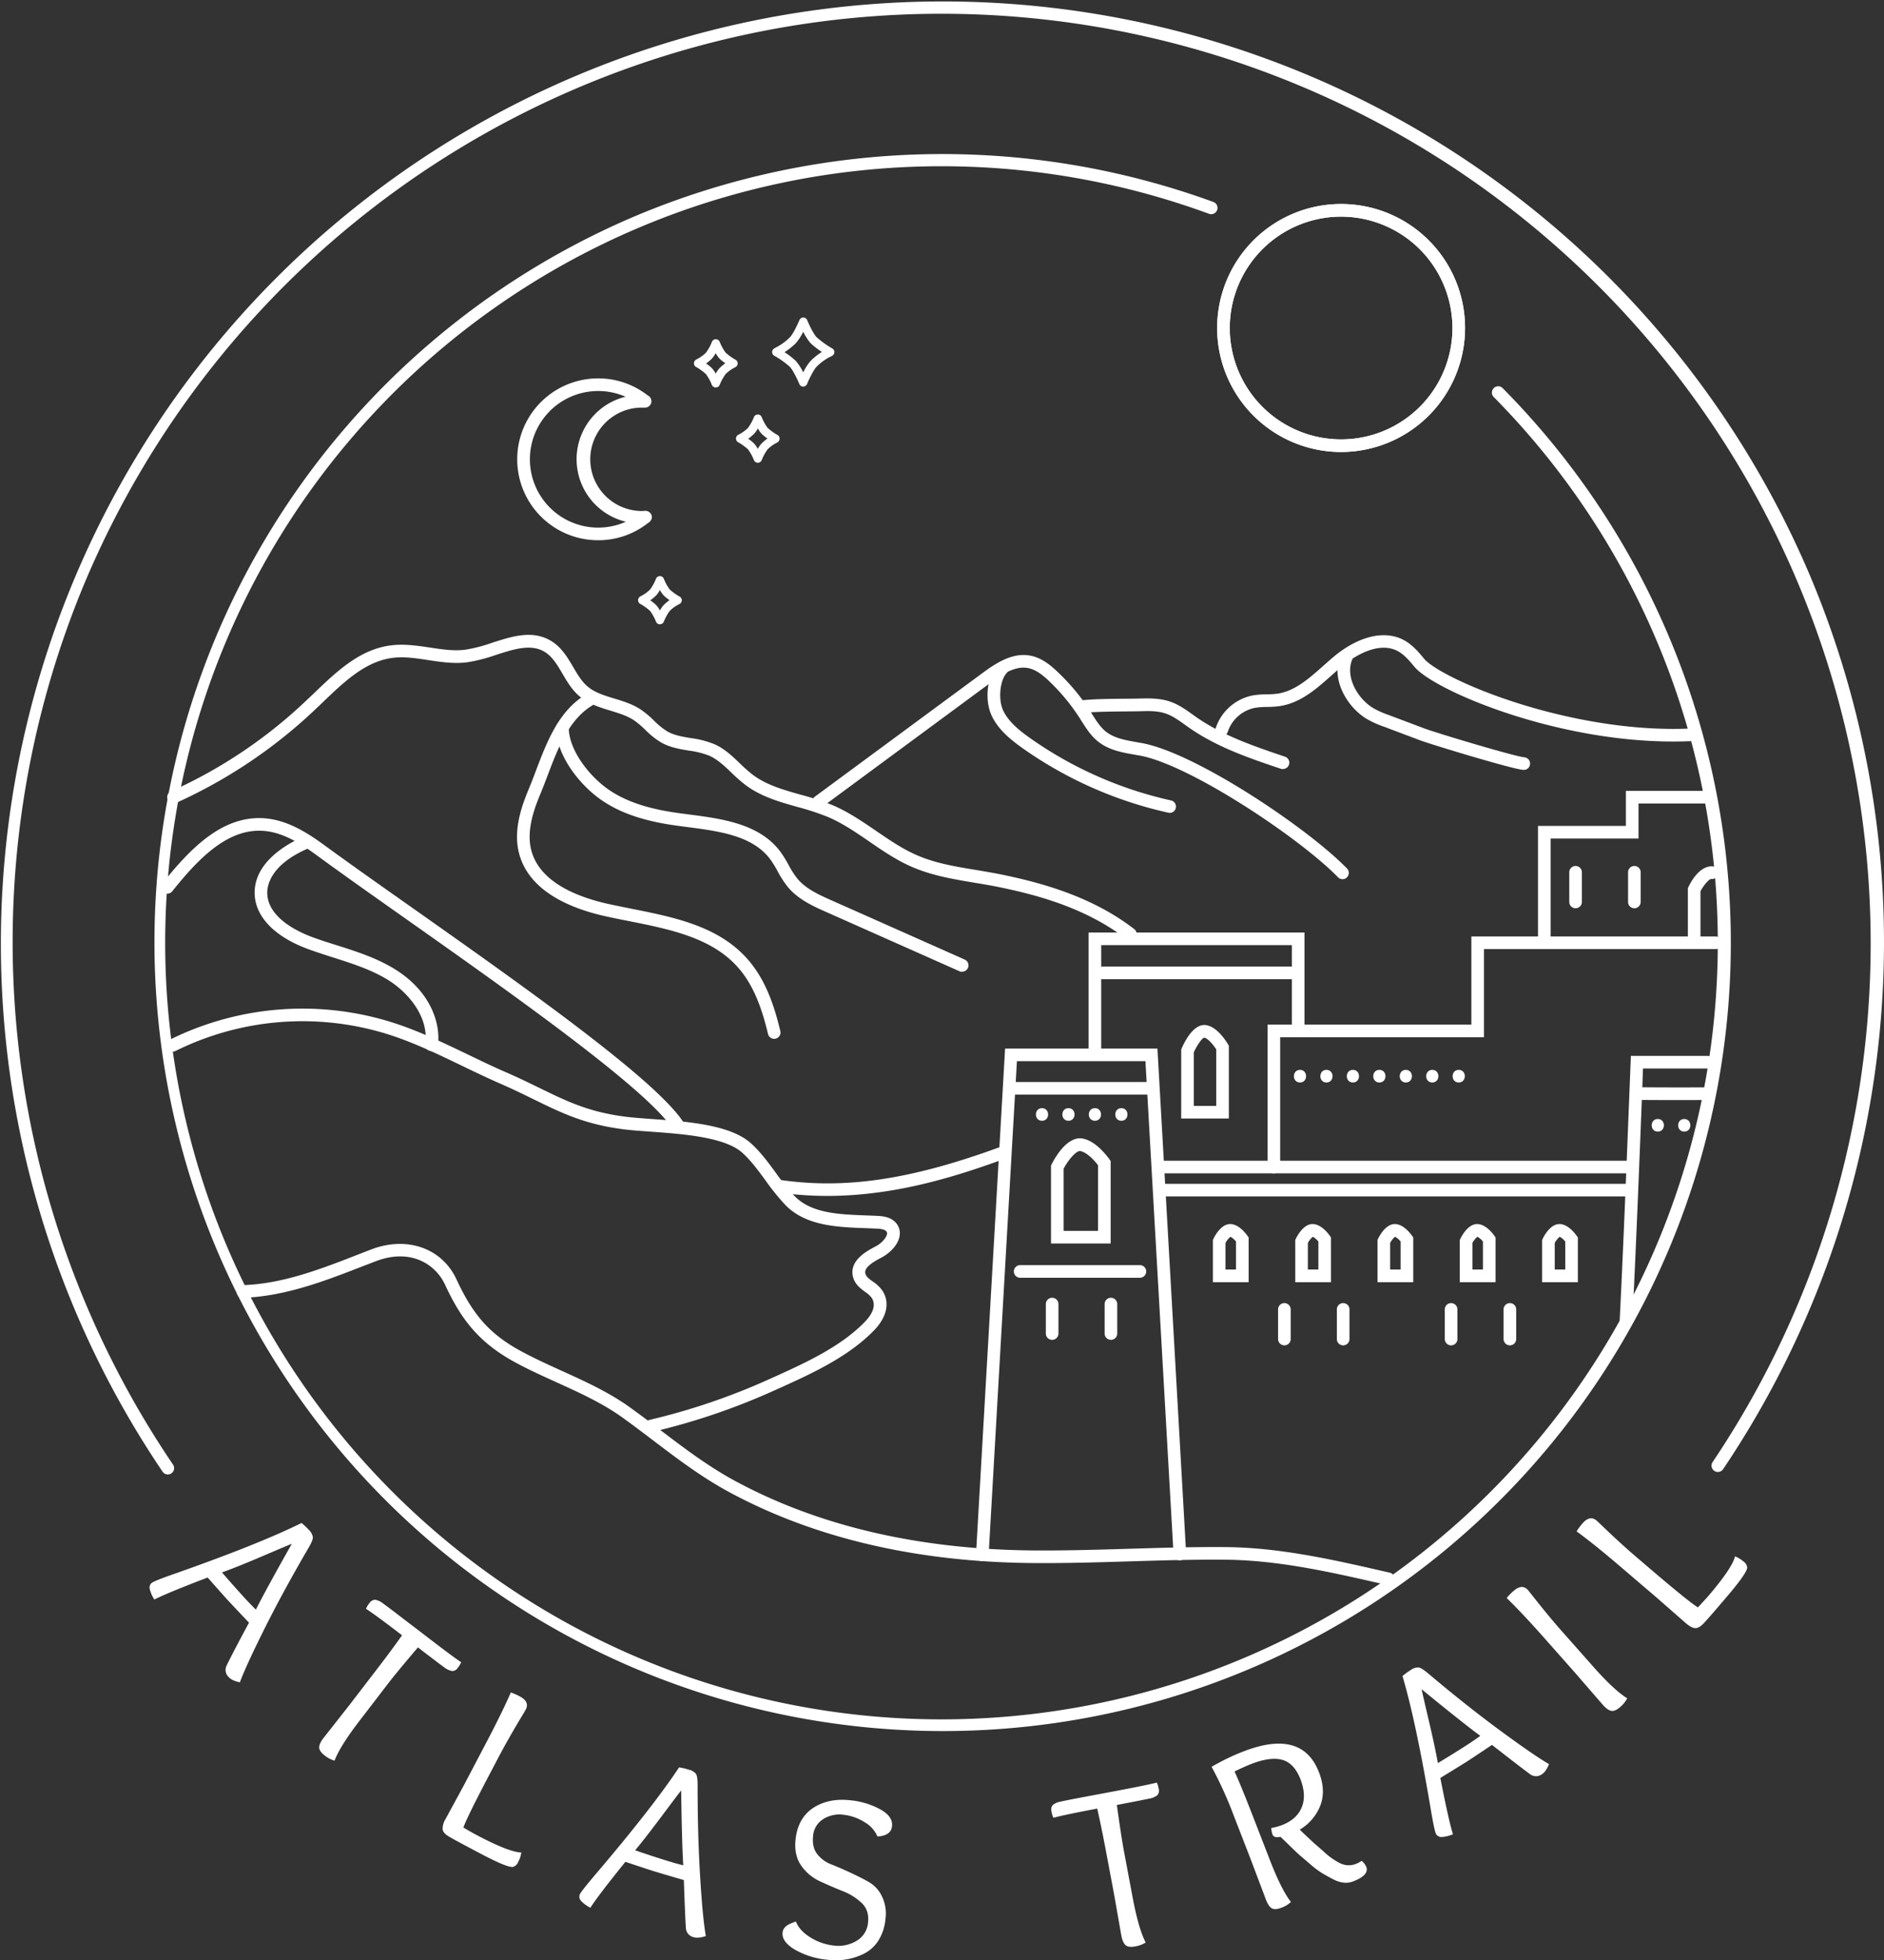 <?xml version="1.0" encoding="UTF-8"?>
<svg xmlns="http://www.w3.org/2000/svg" viewBox="0 0 896 931.94">
  <rect x="0" y="0" width="896" height="931.94" fill="#333333" stroke="none"/>
  <defs>
    <style>.cls-1{fill:#fff;}</style>
  </defs>
  <g id="logo">
    <path class="cls-1" d="M118.42,771.46q-8.64-9.11-10.45-11.09T98.75,750q-19,7.24-25.35,10.45a15.8,15.8,0,0,1-2.19-5,2.94,2.94,0,0,1,.83-2.81c.75-.69,5-2.36,12.63-5q38.89-13.74,58.75-23.57a32.06,32.06,0,0,1,3.5,3.33,5.94,5.94,0,0,1,1.87,3.45q.06,1.47-2.09,5.1-12,20.56-20.87,38.32t-11.75,25.56q-3.77-.79-5.28-2.45a4.69,4.69,0,0,1-1-5.59Q110.39,786.4,118.42,771.46Zm3.28-6.2q4.78-9.54,17.08-31.28-2.58,1-14,5.89t-19.21,7.71q5.73,6.6,9.74,11T121.7,765.26Z"></path>
    <path class="cls-1" d="M153.91,826.22l12.26-15.59,13.64-17.76q6.34-8.26,11.4-15.4-12.61-9.69-17.15-12.6a10.84,10.84,0,0,1,1.64-2.7,3.28,3.28,0,0,1,2.71-1.59,7.91,7.91,0,0,1,3.61,1.64q2.21,1.56,9.48,7.15l10.48,8q14,10.77,17.35,12.9a10.33,10.33,0,0,1-1.61,2.64,3.15,3.15,0,0,1-2.67,1.55,8.72,8.72,0,0,1-3.88-1.84q-2.46-1.75-12.41-9.4-10.38,12.22-14.13,17.11l-13.71,17.86q-9.21,12-11.82,18.88a13.11,13.11,0,0,1-4.72-2.5q-2.58-2-2.58-3.81T153.91,826.22Z"></path>
    <path class="cls-1" d="M211.8,865l8.92-16.44L231.52,828q7.36-14,11.42-23.35a27.51,27.51,0,0,1,4.22,1.84q4.84,2.55,2.87,6.32-.32.6-2.29,3.86-6,10-10.2,17.92l-4.69,8.92Q222,864.14,220.39,868.87c2.7,1.59,4.85,2.81,6.44,3.64q15.45,8.15,21.11,8.21a14.23,14.23,0,0,1-1.47,4.48,4.12,4.12,0,0,1-2.38,2.36q-2.46.6-15.15-6.08t-15.43-8.32q-2.74-1.63-3-3.42A8.42,8.42,0,0,1,211.8,865Z"></path>
    <path class="cls-1" d="M325.23,893.85q-12-3.52-14.61-4.33t-13.19-4.35Q284.62,901,280.78,907a15.94,15.94,0,0,1-4.44-3.26,3,3,0,0,1-.7-2.86q.47-1.44,8.39-10.7,26.7-31.44,38.93-49.92a30.51,30.51,0,0,1,4.69,1.12,5.94,5.94,0,0,1,3.36,2q.78,1.25.76,5.46,0,23.8,1.22,43.62t2.7,28q-3.66,1.2-5.8.54a4.7,4.7,0,0,1-3.69-4.32Q325.8,910.8,325.23,893.85Zm-.28-7q-.66-10.65-1-35.62-1.73,2.16-9.19,12.15T302.07,879.7q8.28,2.82,13.94,4.58T325,886.84Z"></path>
    <path class="cls-1" d="M417.31,873.13a14.43,14.43,0,0,0-6.12-6.81,23.51,23.51,0,0,0-10.09-3.53,14.35,14.35,0,0,0-9.64,2.1,10.31,10.31,0,0,0-4.77,8c-.38,3.53.26,6.38,1.94,8.55a15.33,15.33,0,0,0,6.61,4.9q4.11,1.62,8.93,3.85t8.86,4.47a15.7,15.7,0,0,1,6.4,6.9,18.81,18.81,0,0,1,1.69,10.77,23.28,23.28,0,0,1-3.38,10.28,17.39,17.39,0,0,1-6.77,6.19,30.21,30.21,0,0,1-17.28,2.94A38.33,38.33,0,0,1,378,926.9q-6.3-3.79-5.81-8.13.27-2.57,3.26-4c.63-.3,1.65-.72,3.06-1.24q1.67,4.35,6.89,7.57a26.62,26.62,0,0,0,11.18,3.88,16.74,16.74,0,0,0,10.78-2.25,11,11,0,0,0,5.46-8.7q.65-5.79-3-9.28a27.55,27.55,0,0,0-9.06-5.67q-5.46-2.19-10.87-4.69A21.86,21.86,0,0,1,381,886.9q-3.45-4.95-2.64-12.41,1.13-10.23,8.46-15t17.8-3.57a37.15,37.15,0,0,1,13.9,4.23q6.22,3.39,5.71,8.07Q423.78,872.73,417.31,873.13Z"></path>
    <path class="cls-1" d="M533.28,920.14l-3.44-19.52-4.14-22q-1.94-10.25-3.88-18.76-15.63,2.94-20.83,4.37a11.07,11.07,0,0,1-.91-3,3.27,3.27,0,0,1,.62-3.08,7.76,7.76,0,0,1,3.63-1.59q2.63-.62,11.65-2.31l13-2.44q17.38-3.27,21.18-4.33a10.78,10.78,0,0,1,.9,3,3.2,3.2,0,0,1-.63,3,8.63,8.63,0,0,1-4,1.66q-3,.66-15.28,3Q533.37,874,534.51,880l4.16,22.13q2.8,14.85,6.19,21.4a13.18,13.18,0,0,1-5,1.85c-2.13.4-3.65.2-4.57-.62S533.71,922.42,533.28,920.14Z"></path>
    <path class="cls-1" d="M602,903l-7-18.56-8.1-20.88A189.07,189.07,0,0,0,576.22,840a104.62,104.62,0,0,1,15.07-7.29q28-10.86,36,9.91,3.33,8.57.68,15.66a23,23,0,0,1-9.81,11.56q0,.11,3.27,3.17c2.16,2.05,3.62,3.4,4.4,4.06s2,1.74,3.72,3.24a32.89,32.89,0,0,0,7.5,5.38,9.27,9.27,0,0,0,7.86.44,16.36,16.36,0,0,0,2.69-1.41,7.89,7.89,0,0,1,2.16,2.77q1.55,4-6.29,7-4.29,1.66-9.56-1.09c-1.92-1-3.57-1.94-5-2.76a42,42,0,0,1-5.6-4.19q-3.5-3-5-4.27t-5.12-4.85c-2.45-2.38-3.86-3.73-4.23-4.07-2.05.48-3.33.09-3.81-1.16a11.83,11.83,0,0,1-.57-3,30.61,30.61,0,0,0,5.11-1.39q7-2.72,9.36-8.38T618.52,846q-3-7.73-8.66-9.31t-14.74,1.94q-3.35,1.3-8,3.58,2.76,5.9,8.68,21.14l8.15,21q5.47,14.1,10,19.91a13.33,13.33,0,0,1-4.58,2.74c-2,.78-3.56.86-4.6.22S602.81,905.12,602,903Z"></path>
    <path class="cls-1" d="M709.56,829.58q-10.44,7-12.7,8.41T685,845.29q3.9,20,6,26.77a16,16,0,0,1-5.35,1.3,3,3,0,0,1-2.63-1.31q-.82-1.27-2.81-13.3-6.91-40.66-13.21-61.91A32.34,32.34,0,0,1,670.9,794a5.91,5.91,0,0,1,3.72-1.25c1,.13,2.52,1.11,4.67,2.92q18.21,15.35,34.2,27.11t23.18,15.93c-.95,2.39-2.06,4-3.32,4.79a4.7,4.7,0,0,1-5.68,0Q722.92,840,709.56,829.58Zm-5.55-4.3q-8.58-6.33-27.9-22.15.54,2.72,3.4,14.85t4.32,20.24q7.49-4.53,12.48-7.73T704,825.28Z"></path>
    <path class="cls-1" d="M762.21,810.44l-13-15-14.85-16.77q-10.47-11.82-17.81-18.93a26.31,26.31,0,0,1,3.22-3.3c2.73-2.42,5.05-2.57,6.93-.45.29.33,1.23,1.5,2.8,3.5q7.22,9.16,13.16,15.88l14.92,16.85q10,11.32,16.29,15.2a13.25,13.25,0,0,1-3.35,4.16q-2.43,2.14-4.23,1.8T762.21,810.44Z"></path>
    <path class="cls-1" d="M801.78,771.72,787.71,759.4l-17.63-15.06q-12-10.25-20.27-16.27a26,26,0,0,1,2.73-3.71q3.56-4.18,6.8-1.41c.34.29,1.42,1.31,3.26,3.08q8.42,8.07,15.23,13.89l7.67,6.55q17.71,15.12,22,17.73c2.15-2.29,3.8-4.11,5-5.47q11.34-13.29,12.66-18.8a14.68,14.68,0,0,1,4,2.43,4.13,4.13,0,0,1,1.78,2.84q0,2.53-9.27,13.44t-11.51,13.22q-2.21,2.31-4,2.18C804.94,774,803.49,773.17,801.78,771.72Z"></path>
    <path class="cls-1" d="M448.08,823A375,375,0,0,1,302.17,102.71,376.26,376.26,0,0,1,577,96a3,3,0,1,1-2.07,5.63,369.2,369.2,0,1,0,135.59,87.25,3,3,0,1,1,4.26-4.21A374.74,374.74,0,0,1,448.08,823Z"></path>
    <path class="cls-1" d="M393.5,568.57a162.15,162.15,0,0,1-22.92-1.6,3,3,0,1,1,.84-5.94c30.8,4.37,61.69-.23,103.28-15.37a3,3,0,1,1,2.05,5.64C452.56,560.1,424.43,568.57,393.5,568.57Z"></path>
    <path class="cls-1" d="M309.5,681a3,3,0,0,1-.68-5.92,311.12,311.12,0,0,0,57-19.37l1.49-.67c15.18-6.84,32.4-14.6,44-26.6,2.84-2.93,5.72-7.24,3.38-11.21a11.76,11.76,0,0,0-3.21-3c-2.33-1.71-5.25-3.85-5.95-7.85-1.3-7.46,7-11.75,10.92-13.81,2.64-1.37,5-3.9,5.37-5.76a1.54,1.54,0,0,0-.34-1.44c-.78-.93-2.73-1.16-4.72-1.25-1.75-.09-3.53-.16-5.33-.22-13.24-.49-28.23-1.05-37.91-11a109.8,109.8,0,0,1-9.58-11.86c-3.49-4.75-6.78-9.24-10.93-13-8.28-7.48-28.56-8.93-43.37-10-4.77-.34-9.29-.66-13-1.13-18.41-2.35-29.12-7.57-42.67-14.18-4.93-2.41-10-4.9-16-7.52-6.19-2.7-12.37-5.67-18.34-8.55-11.14-5.37-22.65-10.92-34.51-14.73a136,136,0,0,0-101.63,7.72,3,3,0,1,1-2.68-5.37,142.14,142.14,0,0,1,106.15-8.06c12.25,3.94,24,9.58,35.28,15,5.92,2.85,12,5.8,18.13,8.45s11.3,5.19,16.28,7.62c13.06,6.37,23.37,11.4,40.8,13.62,3.55.46,8,.77,12.67,1.11,16.55,1.18,37.15,2.65,47,11.52,4.61,4.17,8.24,9.12,11.74,13.9a103.75,103.75,0,0,0,9.05,11.22c8,8.23,21.13,8.71,33.83,9.18,1.83.07,3.64.13,5.41.22,2.25.12,6.44.33,9,3.39a7.46,7.46,0,0,1,1.63,6.48c-.85,4.24-4.87,8-8.48,9.91-4.12,2.13-8.26,4.69-7.78,7.45.28,1.54,1.54,2.54,3.59,4a16.43,16.43,0,0,1,4.82,4.74c3.29,5.55,1.75,12.27-4.23,18.44-12.42,12.82-30.19,20.82-45.87,27.89l-1.49.67a316.79,316.79,0,0,1-58.06,19.74A3.23,3.23,0,0,1,309.5,681Z"></path>
    <path class="cls-1" d="M323,539a3,3,0,0,1-2.57-1.46C309.22,518.86,244.79,473.38,193,436.83c-15.63-11-30.39-21.45-42.21-30.09-7.92-5.8-16.56-11.24-26-11.75-16.73-.92-30.48,13.25-42.83,28.7a3,3,0,1,1-4.68-3.75c13.35-16.7,28.35-32,47.84-30.94,11,.6,20.56,6.55,29.23,12.89,11.78,8.62,26.53,19,42.13,30,55,38.79,117.23,82.76,129.09,102.53a3,3,0,0,1-1,4.11A3,3,0,0,1,323,539Z"></path>
    <path class="cls-1" d="M205.21,499.69l-.43,0a3,3,0,0,1-2.54-3.4c1.81-12.52-7.8-24.42-18.12-30.65-7.83-4.73-16.5-7.5-25.67-10.43-4-1.28-8.19-2.61-12.24-4.11-15.69-5.83-24.84-15.37-25.1-26.19-.35-14.95,15.44-23.65,22.24-26.69a3,3,0,1,1,2.45,5.48C128.66,411.33,127,421,127.11,424.74c.28,11.69,14.91,18.37,21.19,20.7,3.91,1.46,8,2.76,12,4,9.1,2.9,18.51,5.91,26.94,11,17.82,10.76,22.43,26.47,21,36.65A3,3,0,0,1,205.21,499.69Z"></path>
    <path class="cls-1" d="M537.71,447.22a3,3,0,0,1-1.84-.62c-19.12-14.79-42.19-21-60.15-24.72-4-.84-8.13-1.52-12.13-2.19C453.49,418,443,416.27,433.37,412c-7.22-3.17-13.74-7.63-20-11.95-6.52-4.45-12.67-8.67-19.57-11.62a121.77,121.77,0,0,0-14.5-4.77c-8.54-2.41-17.37-4.91-24.76-10.45a74.3,74.3,0,0,1-6.67-5.86c-3.36-3.2-6.54-6.23-10.39-8a40,40,0,0,0-9.89-2.49c-4.35-.73-8.85-1.48-13-3.77A38.74,38.74,0,0,1,306.9,347a41.92,41.92,0,0,0-5.38-4.55c-3.24-2.15-7.11-3.33-11.21-4.59-5.16-1.57-10.5-3.2-14.86-6.95-3.5-3-5.8-6.92-8-10.69-2.43-4.13-4.72-8-8.3-10.24-6.48-4-14.55-1.42-23.1,1.33a78.49,78.49,0,0,1-13.77,3.55c-6.36.83-12.64-.13-18.71-1.05s-11.56-1.76-17.1-1c-12.71,1.68-22.87,11.41-32.7,20.82-1,1-2,1.92-3,2.86a239,239,0,0,1-67,45.23,3,3,0,0,1-2.5-5.46,229.92,229.92,0,0,0,65.36-44.13c1-.93,2-1.88,3-2.84,10.53-10.07,21.41-20.49,36.06-22.43,6.39-.85,12.69.11,18.79,1,5.92.9,11.52,1.75,17,1a74,74,0,0,0,12.7-3.31c9.47-3.05,19.26-6.21,28.11-.71,4.83,3,7.61,7.72,10.3,12.28,2.07,3.51,4,6.83,6.77,9.19,3.41,2.93,7.92,4.31,12.71,5.77,4.33,1.32,8.8,2.68,12.77,5.32a46.23,46.23,0,0,1,6.18,5.19,34.43,34.43,0,0,0,6.48,5.23c3.21,1.78,7,2.42,11,3.09a44.87,44.87,0,0,1,11.37,2.95c4.78,2.15,8.48,5.68,12,9.08a71.79,71.79,0,0,0,6.13,5.41c6.51,4.87,14.42,7.11,22.8,9.48a124.46,124.46,0,0,1,15.23,5c7.44,3.18,14.13,7.76,20.6,12.18s12.36,8.46,19.06,11.41c9,4,18.61,5.55,28.8,7.24,4.06.68,8.25,1.38,12.36,2.23,18.59,3.88,42.51,10.32,62.6,25.85a3,3,0,0,1-1.83,5.37Z"></path>
    <path class="cls-1" d="M368.17,493.89a3,3,0,0,1-2.91-2.3c-2.6-10.75-6.38-23-14.74-32.15-12.53-13.78-32.31-17.72-51.43-21.53-3.69-.73-7.5-1.49-11.19-2.31-16.06-3.56-36.21-11.62-41-29.75-2.85-10.71.87-21.84,4.42-30.35,1.2-2.87,2.32-5.81,3.5-8.93,5.46-14.38,11.11-29.24,24.74-36.9a3,3,0,1,1,2.94,5.24c-11.74,6.59-17,20.42-22.07,33.79-1.15,3-2.34,6.15-3.58,9.12-3.18,7.62-6.53,17.53-4.16,26.49,4,15.22,22.1,22.23,36.53,25.43,3.62.8,7.4,1.56,11.06,2.29,20.08,4,40.83,8.14,54.7,23.37,9.27,10.18,13.36,23.3,16.13,34.78a3,3,0,0,1-2.21,3.62A2.88,2.88,0,0,1,368.17,493.89Z"></path>
    <path class="cls-1" d="M457.6,462.05a2.94,2.94,0,0,1-1.22-.26l-63.31-28.13c-6.3-2.81-13.45-6-18.43-12a47.69,47.69,0,0,1-4.83-7.47,51.21,51.21,0,0,0-3.44-5.58c-8.41-11.36-24.26-13.42-39.59-15.42q-2.73-.35-5.4-.72c-15.16-2.12-26.34-5.92-35.19-12-10.81-7.4-21.73-21.64-21.69-34.56a3,3,0,0,1,3-3h0a3,3,0,0,1,3,3c0,10.72,9.81,23.24,19.08,29.58,8.05,5.51,18.42,9,32.63,11,1.76.25,3.54.48,5.34.71,15.8,2.06,33.71,4.39,43.64,17.8a57.19,57.19,0,0,1,3.85,6.22,43.13,43.13,0,0,0,4.21,6.56c4.08,4.89,10.55,7.77,16.26,10.3l63.31,28.14a3,3,0,0,1-1.22,5.74Z"></path>
    <path class="cls-1" d="M638.5,418a3,3,0,0,1-2.15-.91c-18.1-18.6-70.48-53.53-94.3-57.87l-2.13-.37c-6.19-1.08-12.59-2.2-17.76-6.35-3.36-2.69-5.58-6.21-7.74-9.61-.34-.53-.67-1.07-1-1.59A96,96,0,0,0,499,323.88c-2.8-2.67-6.17-5.5-10-6.25-6.17-1.23-12.42,2.91-18.31,7.25L391.08,383.6a3,3,0,0,1-3.56-4.83l79.64-58.72c6.66-4.91,14.48-10,23-8.31,5.29,1.05,9.51,4.53,12.93,7.8A102.53,102.53,0,0,1,518.45,338c.35.54.7,1.09,1,1.64,2,3.12,3.85,6.07,6.43,8.14,4,3.19,9.34,4.12,15,5.12l2.17.38c25.61,4.66,78.9,40.44,97.53,59.59A3,3,0,0,1,638.5,418Z"></path>
    <path class="cls-1" d="M556.3,386.45a2.79,2.79,0,0,1-.64-.07,192.36,192.36,0,0,1-69.2-30.57c-5.61-4-11.25-8.51-14.49-14.85-4.24-8.27-2.21-20.25,2.36-25a3,3,0,0,1,4.34,4.14c-3,3.18-4.24,12.55-1.36,18.15,2.65,5.19,7.63,9.16,12.61,12.69a186.35,186.35,0,0,0,67,29.61,3,3,0,0,1-.64,5.93Z"></path>
    <path class="cls-1" d="M610.21,365.68a2.93,2.93,0,0,1-1-.16c-14.86-5-30.22-10.19-43.53-19.43l-2.17-1.54c-3-2.13-5.79-4.15-8.93-5.24C551,338,547,338,542.8,338.13c-2.13.05-4.66.08-7.38.1-6.8.06-15.26.14-20.58.75a3,3,0,0,1-.68-6c5.63-.65,13.9-.72,21.2-.79,2.69,0,5.19-.05,7.29-.1,4.54-.11,9.36-.08,13.94,1.51,4,1.38,7.26,3.74,10.46,6,.69.5,1.39,1,2.09,1.48,12.61,8.76,27.57,13.8,42,18.68a3,3,0,0,1-1,5.84Z"></path>
    <path class="cls-1" d="M795.58,352.54c-56.58,0-113.66-24.42-122.89-35.52-2.3-2.77-4.68-5.63-7.65-7.3-10.33-5.8-23.5,4.24-27.29,7.45-1.45,1.23-2.93,2.55-4.36,3.82-7.4,6.58-15,13.39-25.2,14.77a48.85,48.85,0,0,1-5.59.34,37.86,37.86,0,0,0-5.66.41,17.18,17.18,0,0,0-13.08,11.54,3,3,0,0,1-5.72-1.78,23.32,23.32,0,0,1,17.75-15.67,42.66,42.66,0,0,1,6.58-.5,42.79,42.79,0,0,0,4.91-.29c8.34-1.13,15.29-7.32,22-13.3,1.46-1.3,3-2.64,4.47-3.92,12.11-10.26,24.86-13.29,34.11-8.1,3.93,2.21,6.8,5.65,9.32,8.69,3.9,4.69,21.12,13.78,45.36,21.39,16.55,5.2,49.36,13.62,83.22,11.69a3,3,0,1,1,.34,6C802.69,352.45,799.13,352.54,795.58,352.54Z"></path>
    <path class="cls-1" d="M724.5,366l-.36,0c-6.27-.76-43.33-12-48.91-14.09l-17.1-6.44a46.15,46.15,0,0,1-8.5-3.89c-9.67-6.09-17-19.59-11.86-30.8a3,3,0,1,1,5.46,2.48c-3.63,8,2,18.48,9.59,23.24a41.07,41.07,0,0,0,7.43,3.36l17.09,6.44c5.7,2.15,42.15,13.09,47.52,13.74a3,3,0,0,1-.36,6Z"></path>
    <path class="cls-1" d="M637.76,214.89a58.95,58.95,0,1,1,59-58.94A59,59,0,0,1,637.76,214.89Zm0-111.89a52.95,52.95,0,1,0,53,52.95A53,53,0,0,0,637.76,103Z"></path>
    <path class="cls-1" d="M637.76,214.89a58.95,58.95,0,1,1,59-58.94A59,59,0,0,1,637.76,214.89Zm0-111.89a52.95,52.95,0,1,0,53,52.95A53,53,0,0,0,637.76,103Z"></path>
    <path class="cls-1" d="M773.25,631.63h-.15a3,3,0,0,1-2.84-3.15c1.7-33.78,3.3-74.38,4.71-110.2l.65-16.28H812a3,3,0,0,1,0,6H781.38L781,518.51c-1.41,35.84-3,76.46-4.72,110.27A3,3,0,0,1,773.25,631.63Z"></path>
    <path class="cls-1" d="M776.25,557.84H551.38a3,3,0,0,1,0-6H776.25a3,3,0,0,1,0,6Z"></path>
    <path class="cls-1" d="M774.25,568.83H552.38a3,3,0,0,1,0-6H774.25a3,3,0,0,1,0,6Z"></path>
    <path class="cls-1" d="M750.41,609.58h-17v-20.1l.31-.63c.87-1.74,4-7.39,8.53-6.87,3.91.45,7,4.73,7.63,5.59l.53.76Zm-11-6h5V590.27a8.34,8.34,0,0,0-2.65-2.28,10,10,0,0,0-2.35,2.94Z"></path>
    <path class="cls-1" d="M711.26,609.58h-17v-20.1l.32-.63c.86-1.74,4-7.39,8.53-6.87,3.9.45,7,4.73,7.62,5.59l.53.76Zm-11-6h5V590.27a8.34,8.34,0,0,0-2.65-2.28,10.2,10.2,0,0,0-2.35,2.94Z"></path>
    <path class="cls-1" d="M672.12,609.58h-17v-20.1l.31-.63c.87-1.74,4-7.39,8.53-6.87,3.91.45,7,4.73,7.63,5.59l.53.76Zm-11-6h5V590.27a8.34,8.34,0,0,0-2.65-2.28,9.87,9.87,0,0,0-2.35,2.94Z"></path>
    <path class="cls-1" d="M633,609.58H616v-20.1l.32-.63c.86-1.74,4-7.39,8.52-6.87,3.91.45,7.05,4.73,7.63,5.59l.53.76Zm-11-6h5V590.27a8.34,8.34,0,0,0-2.65-2.28,10.2,10.2,0,0,0-2.35,2.94Z"></path>
    <path class="cls-1" d="M593.83,609.58h-17v-20.1l.31-.63c.87-1.74,4-7.39,8.53-6.87,3.91.45,7,4.73,7.63,5.59l.53.76Zm-11-6h5V590.27a8.45,8.45,0,0,0-2.65-2.28,9.87,9.87,0,0,0-2.35,2.94Z"></path>
    <path class="cls-1" d="M528.21,591.19H499.84V554.13l.32-.63c1.09-2.19,6.88-13.12,14.21-12.27,6.75.78,12.66,9.1,13.31,10l.53.77Zm-22.37-6h16.37V554c-2-2.71-5.72-6.43-8.52-6.75-1.89-.2-5.6,4.12-7.85,8.36Z"></path>
    <path class="cls-1" d="M467.18,742.18H467a3,3,0,0,1-2.83-3.17L478,498.52h72.46l13.65,240.12a3,3,0,0,1-2.82,3.17,3,3,0,0,1-3.17-2.83L544.75,504.52H483.63L470.17,739.35A3,3,0,0,1,467.18,742.18Z"></path>
    <path class="cls-1" d="M528.34,637a3,3,0,0,1-3-3V620a3,3,0,0,1,6,0V634A3,3,0,0,1,528.34,637Z"></path>
    <path class="cls-1" d="M500.38,637a3,3,0,0,1-3-3V620a3,3,0,0,1,6,0V634A3,3,0,0,1,500.38,637Z"></path>
    <path class="cls-1" d="M638.79,639.62a3,3,0,0,1-3-3V622.53a3,3,0,0,1,6,0v14.09A3,3,0,0,1,638.79,639.62Z"></path>
    <path class="cls-1" d="M610.83,639.62a3,3,0,0,1-3-3V622.53a3,3,0,0,1,6,0v14.09A3,3,0,0,1,610.83,639.62Z"></path>
    <path class="cls-1" d="M542.12,607.48H485.17a3,3,0,0,1,0-6h56.95a3,3,0,0,1,0,6Z"></path>
    <path class="cls-1" d="M718.08,639.62a3,3,0,0,1-3-3V622.53a3,3,0,0,1,6,0v14.09A3,3,0,0,1,718.08,639.62Z"></path>
    <path class="cls-1" d="M690.12,639.62a3,3,0,0,1-3-3V622.53a3,3,0,0,1,6,0v14.09A3,3,0,0,1,690.12,639.62Z"></path>
    <path class="cls-1" d="M798.54,523c-6.79,0-13.56,0-20-.09a3,3,0,0,1,.06-6c10.16.09,21.12.12,31.7.06h0a3,3,0,0,1,0,6C806.43,523,802.48,523,798.54,523Z"></path>
    <path class="cls-1" d="M548.24,520.43H480.59a3,3,0,0,1,0-6h67.65a3,3,0,0,1,0,6Z"></path>
    <path class="cls-1" d="M616.08,465.54H524.44a3,3,0,0,1,0-6h91.64a3,3,0,0,1,0,6Z"></path>
    <path class="cls-1" d="M605.83,557.84a3,3,0,0,1-3-3V487.13h96.93v-41.9H815.93a3,3,0,0,1,0,6H705.76v41.9H608.83v61.71A3,3,0,0,1,605.83,557.84Z"></path>
    <path class="cls-1" d="M734.44,451.23a3,3,0,0,1-3-3V392.67h41.81V376H812.8a3,3,0,0,1,0,6H779.25v16.66H737.44v49.56A3,3,0,0,1,734.44,451.23Z"></path>
    <path class="cls-1" d="M805.72,451.23a3,3,0,0,1-3-3v-26l.31-.63c4.81-9.68,10-9.87,11.51-9.7a3,3,0,1,1-.68,6c-.9-.1-3.38,2.55-5.14,5.81v24.58A3,3,0,0,1,805.72,451.23Z"></path>
    <path class="cls-1" d="M584.42,531.78H561.76V499l.23-.57c1.19-2.8,5.53-11.87,11.5-11.08,5.34.72,9.7,7.71,10.52,9.11l.41.7Zm-16.66-6h10.66V498.86c-1.54-2.37-4.12-5.32-5.73-5.53-1,.2-3.4,3.55-4.93,6.93Z"></path>
    <path class="cls-1" d="M520.72,503.41a3,3,0,0,1-3-3V443.33H620.4v46.8a3,3,0,0,1-6,0v-40.8H523.72v51.08A3,3,0,0,1,520.72,503.41Z"></path>
    <path class="cls-1" d="M777.28,431.81a3,3,0,0,1-3-3v-14.1a3,3,0,0,1,6,0v14.1A3,3,0,0,1,777.28,431.81Z"></path>
    <path class="cls-1" d="M749.32,431.81a3,3,0,0,1-3-3v-14.1a3,3,0,1,1,6,0v14.1A3,3,0,0,1,749.32,431.81Z"></path>
    <path class="cls-1" d="M801,538c3.86,0,3.86-6,0-6s-3.87,6,0,6Z"></path>
    <path class="cls-1" d="M788.42,538c3.86,0,3.87-6,0-6s-3.86,6,0,6Z"></path>
    <path class="cls-1" d="M533.31,532.85c3.86,0,3.86-6,0-6s-3.87,6,0,6Z"></path>
    <path class="cls-1" d="M520.72,532.85c3.87,0,3.87-6,0-6s-3.86,6,0,6Z"></path>
    <path class="cls-1" d="M508.14,532.85c3.86,0,3.87-6,0-6s-3.87,6,0,6Z"></path>
    <path class="cls-1" d="M495.56,532.85c3.86,0,3.87-6,0-6s-3.87,6,0,6Z"></path>
    <path class="cls-1" d="M693.75,514.65c3.86,0,3.87-6,0-6s-3.87,6,0,6Z"></path>
    <path class="cls-1" d="M681.17,514.65c3.86,0,3.87-6,0-6s-3.87,6,0,6Z"></path>
    <path class="cls-1" d="M668.59,514.65c3.86,0,3.86-6,0-6s-3.87,6,0,6Z"></path>
    <path class="cls-1" d="M656,514.65c3.87,0,3.87-6,0-6s-3.86,6,0,6Z"></path>
    <path class="cls-1" d="M643.42,514.65c3.86,0,3.87-6,0-6s-3.86,6,0,6Z"></path>
    <path class="cls-1" d="M630.84,514.65c3.86,0,3.87-6,0-6s-3.87,6,0,6Z"></path>
    <path class="cls-1" d="M618.26,514.65c3.86,0,3.86-6,0-6s-3.87,6,0,6Z"></path>
    <path class="cls-1" d="M660.2,753.6a3.11,3.11,0,0,1-.67-.07l-1.95-.45c-24.36-5.58-49.56-11.35-74.87-11.55-15.16-.13-30.56.34-45.47.79-15.07.46-30.65.93-46,.8-55.38-.46-104.08-11.87-144.75-33.9-13-7.05-24.7-15.93-36-24.51-4.68-3.55-9.53-7.23-14.4-10.73-9.6-6.9-20.66-11.92-31.36-16.77-6.54-3-13.3-6-19.74-9.53-18-9.76-26.11-21.37-33.35-36.94-4.68-10-16.7-17.36-33-11.08L172.52,602c-17.27,6.74-36.84,14.36-56.93,15a3,3,0,1,1-.18-6c19.05-.59,37.29-7.7,54.93-14.58l6.11-2.37c17-6.53,33.71-.71,40.63,14.16,8,17.29,16.1,26.24,30.77,34.2,6.25,3.39,12.92,6.41,19.36,9.34,11,5,22.3,10.11,32.38,17.36,4.94,3.54,9.81,7.24,14.53,10.83,11.11,8.44,22.6,17.17,35.22,24,39.8,21.56,87.56,32.72,141.94,33.18,15.24.13,30.77-.34,45.78-.79s30.44-.92,45.69-.8c26,.2,51.5,6.05,76.17,11.7l2,.45a3,3,0,0,1-.67,5.92Z"></path>
    <path class="cls-1" d="M284.45,256.84a38.47,38.47,0,0,1,0-76.94,38.08,38.08,0,0,1,23.47,8l.09.06a3.09,3.09,0,0,1,1.65,3.73,3.06,3.06,0,0,1-3.1,2.1c-.62,0-1.2,0-1.78,0a24.58,24.58,0,0,0,.05,49.15,15.74,15.74,0,0,0,1.79-.07,3.12,3.12,0,0,1,3.22,2c.36,1,.34,2.58-1.79,3.92l-.23.14A38,38,0,0,1,284.45,256.84Zm0-70.94a32.47,32.47,0,1,0,13.2,62.15,30.58,30.58,0,0,1-.15-59.43A32.29,32.29,0,0,0,284.45,185.9Z"></path>
    <path class="cls-1" d="M340.39,184.22a2,2,0,0,1-1.85-1.23,22.3,22.3,0,0,0-2.83-5.15,27.71,27.71,0,0,0-4-3l-.65-.36a2,2,0,0,1,0-3.5l.72-.4.09-.05h0a16.44,16.44,0,0,0,3.88-2.87,22.51,22.51,0,0,0,2.83-5.15,2,2,0,0,1,1.85-1.23h0a2,2,0,0,1,1.84,1.23,22.9,22.9,0,0,0,2.83,5.15,27.22,27.22,0,0,0,4.05,3l.65.36a2,2,0,0,1,0,3.5l-.73.4a.31.31,0,0,1-.1.05,16.73,16.73,0,0,0-3.87,2.87,22.68,22.68,0,0,0-2.83,5.15A2,2,0,0,1,340.39,184.22Zm-4.58-11.41a22.6,22.6,0,0,1,2.73,2.2,12.6,12.6,0,0,1,1.85,2.63,12.59,12.59,0,0,1,1.84-2.63,21.1,21.1,0,0,1,2.73-2.29,22.36,22.36,0,0,1-2.73-2.19,12.86,12.86,0,0,1-1.84-2.63,12.87,12.87,0,0,1-1.85,2.63A21,21,0,0,1,335.81,172.81Z"></path>
    <path class="cls-1" d="M360.4,220a2,2,0,0,1-1.84-1.23,22.46,22.46,0,0,0-2.83-5.15,27.22,27.22,0,0,0-4.05-3l-.65-.36a2,2,0,0,1-1-1.75,2,2,0,0,1,1-1.75l.73-.4.09-.05a16.47,16.47,0,0,0,3.88-2.87,22.9,22.9,0,0,0,2.83-5.15,2,2,0,0,1,1.84-1.23h0a2,2,0,0,1,1.85,1.23,22.91,22.91,0,0,0,2.82,5.15,28.29,28.29,0,0,0,4.05,3l.65.36a2,2,0,0,1,1,1.75,2,2,0,0,1-1,1.75l-.72.4-.1.05a16.9,16.9,0,0,0-3.88,2.87,22.47,22.47,0,0,0-2.82,5.15A2,2,0,0,1,360.4,220Zm-4.57-11.41a22.42,22.42,0,0,1,2.73,2.2,12.77,12.77,0,0,1,1.84,2.62,12.41,12.41,0,0,1,1.85-2.62A20.45,20.45,0,0,1,365,208.5a20.18,20.18,0,0,1-2.73-2.2,12.78,12.78,0,0,1-1.85-2.62,12.77,12.77,0,0,1-1.84,2.62A21.1,21.1,0,0,1,355.83,208.59Z"></path>
    <path class="cls-1" d="M382,183.8a2,2,0,0,1-1.85-1.23c-1-2.42-3.14-6.79-4.54-8.19a43,43,0,0,0-6.37-4.68l-1-.57a2,2,0,0,1,0-3.5l1.11-.61.09-.05a26.21,26.21,0,0,0,6.21-4.59c1.4-1.4,3.53-5.77,4.54-8.19a2,2,0,0,1,3.69,0c1,2.42,3.14,6.79,4.54,8.19a45.28,45.28,0,0,0,6.37,4.68l1,.57a2,2,0,0,1,0,3.5l-1.11.61-.1,0a26,26,0,0,0-6.2,4.59c-1.4,1.4-3.53,5.77-4.54,8.19A2,2,0,0,1,382,183.8Zm-8.88-16.36a38,38,0,0,1,5.32,4.11,24.2,24.2,0,0,1,3.56,5.5,23.85,23.85,0,0,1,3.55-5.5,30.47,30.47,0,0,1,5.32-4.23,38,38,0,0,1-5.32-4.11,24.07,24.07,0,0,1-3.55-5.5,24.42,24.42,0,0,1-3.56,5.5A31,31,0,0,1,373.08,167.44Z"></path>
    <path class="cls-1" d="M313.84,296.82a2,2,0,0,1-1.85-1.23,22.59,22.59,0,0,0-2.82-5.14,27.68,27.68,0,0,0-4.05-3l-.65-.35a2,2,0,0,1-1-1.75,2,2,0,0,1,1-1.75l.72-.4.1-.05a16.8,16.8,0,0,0,3.88-2.88,22.21,22.21,0,0,0,2.82-5.14,2,2,0,0,1,1.85-1.23h0a2,2,0,0,1,1.85,1.23,22.59,22.59,0,0,0,2.82,5.14,27.68,27.68,0,0,0,4.05,3l.65.35a2,2,0,0,1,0,3.51l-.73.4-.09.05a16,16,0,0,0-3.88,2.87,22.59,22.59,0,0,0-2.82,5.14A2,2,0,0,1,313.84,296.82Zm-4.58-11.4a20.93,20.93,0,0,1,2.74,2.2,12.77,12.77,0,0,1,1.84,2.62,12.77,12.77,0,0,1,1.84-2.62,20.48,20.48,0,0,1,2.74-2.29,20.93,20.93,0,0,1-2.74-2.2,12.77,12.77,0,0,1-1.84-2.62,12.77,12.77,0,0,1-1.84,2.62A21.13,21.13,0,0,1,309.26,285.42Z"></path>
    <path class="cls-1" d="M79.82,701a3,3,0,0,1-2.49-1.31A448,448,0,1,1,860.79,273.62a448.73,448.73,0,0,1-41.3,424.86,3,3,0,1,1-5-3.36A442,442,0,1,0,40.73,276,442.77,442.77,0,0,0,82.29,696.32,3,3,0,0,1,79.82,701Z"></path>
  </g>
</svg>
